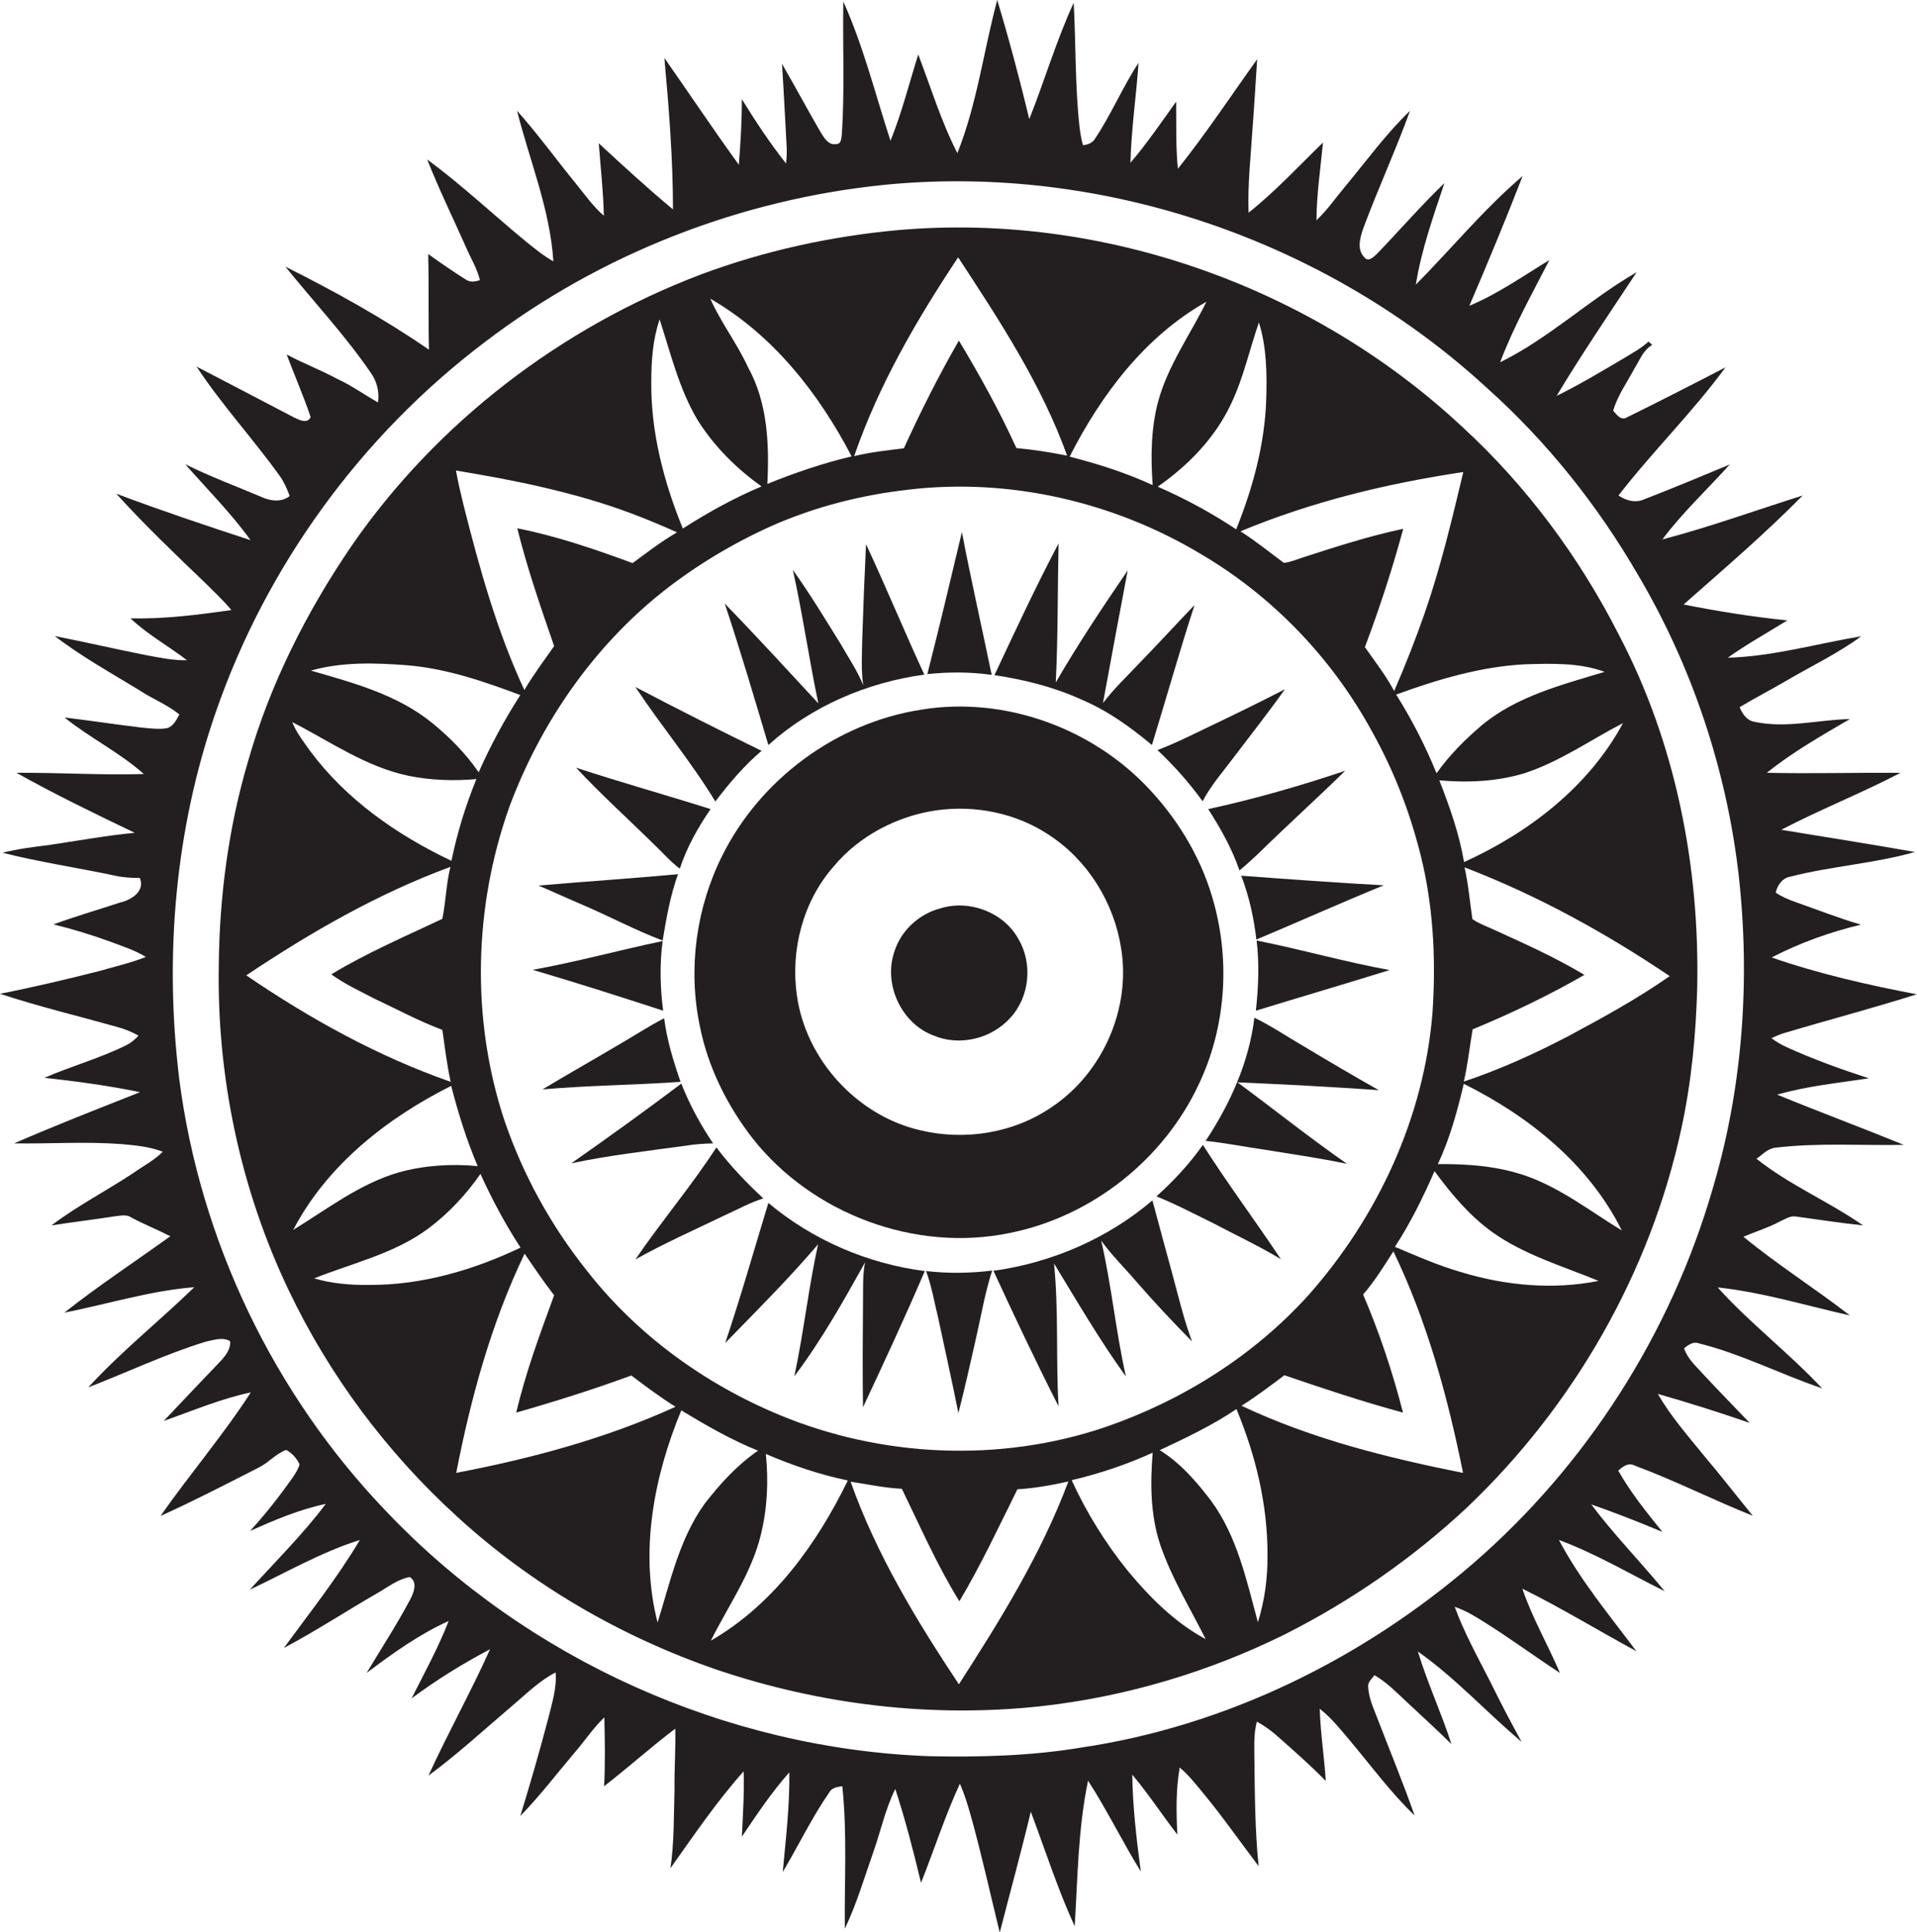 <?xml version="1.0" encoding="utf-8"?>
<!-- Generator: Adobe Illustrator 19.2.0, SVG Export Plug-In . SVG Version: 6.00 Build 0)  -->
<svg version="1.1" id="Layer_1" xmlns="http://www.w3.org/2000/svg" xmlns:xlink="http://www.w3.org/1999/xlink" x="0px" y="0px"
	 viewBox="0 0 759.7 765.9" enable-background="new 0 0 759.7 765.9" xml:space="preserve">
<g>
	<path fill="#231F20" d="M740.6,427.4c-11.1-3.6-22.2-7.6-32.9-12.5c-2-0.9-3.9-2.1-5.7-3.4c1.7-0.8,3.5-1.6,5.3-2.1
		c17.4-5.2,35-9.8,52.3-15.3c-19.4-3.7-38.8-8.1-57.5-14.6c11.2-5.8,23.2-10.1,35.4-13c-8.6-2.5-17-5.8-25.5-8.8
		c-2.9-1-5.8-2.2-8.3-3.9c0.7-2.9,2.5-5.7,5.7-6.3c16.3-4.2,33.3-5.2,49.5-9.8c-17.6-3.1-35.3-5.9-53-8.8
		c15.5-8.1,31.8-14.5,47.3-22.6c-17.7-0.1-35.3,0.4-53,0c10.2-8.2,21.6-14.7,32.9-21.3c-12.6,0.3-25.3,3.8-37.8,1.1
		c-3.1-0.5-4.8-3.2-5.9-5.8c6-3.6,12.2-6.8,18.2-10.3c10-5.9,20.6-10.9,30-17.8c-17.6,2.9-34.9,8-52.9,8.5
		c7.6-5.4,15.7-9.9,23.6-14.8c-13.8-1.4-27.5-3.6-41.1-6.3c16-14.1,32.2-28,47.2-43.2c-18.5,5.8-36.8,12.5-55.6,17.4
		c8-10.7,17.8-19.8,26.7-29.7c-11.3,4.7-22.5,9.4-33.9,13.8c-3.5,1.6-7.2,0.5-10.2-1.5c13.5-17.5,29.4-33,42.4-50.8
		c-12.9,6.7-25.8,13.3-38.8,19.7c-2.5,1.7-4.3-0.9-5.7-2.5c1.7-6,5.5-11.2,8.4-16.7c2.1-3.3,3.5-7.4,7.1-9.4c-0.5-0.4-1-0.9-1.5-1.3
		c-2.7,2.5-6,4.3-9.1,6.2c-9,5.3-17.9,10.7-27.3,15.3c10-16.7,21-32.8,31.7-49C630,118.6,614,134,594.5,143.6
		c5.3-14.1,12.7-27.2,19.5-40.5c-10.4,6.3-20.4,13.4-31.7,18.1c7.3-17,14.4-34.1,21.1-51.4c-15.3,13-28.2,28.8-42.3,43
		c2.2-13.8,6.9-27,11.3-40.2c-9.3,8.9-17.8,18.8-26.8,28.1c-1.3,1.2-3.4,3.3-4.9,1.3c-3.1-3.1-1.7-7.9-0.4-11.6
		c5.8-15.6,12.8-30.8,18.5-46.5c-9.5,9.1-17.3,19.9-25.7,30c-3.8,4.5-7.1,9.4-11.4,13.4c0.1-10.3,1.6-20.6,2.6-30.8
		c-9.7,9.4-18.9,19.4-29.5,27.8c-0.4-11.3,0.9-22.6,1.6-33.8c0.7-9,1.2-18,1.8-27C487.8,38,477.9,53,466.8,66.9
		c-0.9-8.8-0.6-17.7-0.7-26.6c-5.9,8.2-11.5,16.5-18.1,24.2c0.3-13.3,2.3-26.4,3.2-39.6c-6.3,9.6-10.8,20.4-17.2,30
		c-1,1.8-2.9,2.4-4.8,2.7c-0.7-2.4-1.1-4.9-1.4-7.4c-1.8-16.3-1.4-32.7-2.3-49.1c-6.9,15-11.5,30.8-17.6,46.1
		c-3.8-15.8-8-31.6-12.7-47.2c-5.4,20.2-8,41.2-15.8,60.7c-6.4-12.5-10.5-26-15.5-39.1c-3.6,11.4-6.5,23.1-11,34.2
		c-6-18.4-10.7-37.4-18.7-55.2c-0.3,17.6,0.6,35.2-0.6,52.8c-0.2,1.4-0.2,3.8-2.2,3.7c-3.1,0.6-4.8-2.5-6.2-4.7
		c-5.2-9-10.1-18.1-15.3-27.1c0.7,10.7,1.2,21.3,1.8,32c0.2,2.5,0.1,5-0.2,7.5c-6.4-8.1-12.1-16.7-17.5-25.5c0,8.7-0.5,17.3-1.2,26
		c-10.1-13.9-19.6-28.2-29.5-42.3c1.8,20,3.4,40,3.4,60c-10.1-8.4-19.8-17.3-29.4-26.2c0.7,9.6,1.8,19.1,2,28.7
		c-4.2-3.6-7.4-8.2-10.9-12.5c-7.9-9.7-15.2-19.8-23.5-29.1c5,19.8,13.1,39.1,14.4,59.7c-3.9-2.2-7.3-5-10.8-7.8
		c-13.1-10.8-25.5-22.5-39.2-32.6c4.6,11.7,10.1,22.9,15.2,34.4c1.9,4.5,4.5,8.6,5.7,13.4c-1.9,0.7-3.9,1-5.6-0.2
		c-5.1-3.2-10-6.6-14.9-10.1c0.3,12.6,0,25.3,0.3,37.9c-18-12.4-37.3-23.1-56.9-32.9c11.3,14,23.6,27.1,33.8,42
		c2.5,3.4,3.5,7.7,2.9,11.8c-5.5-3.1-10.6-6.8-16.3-9.4c-6.5-3.5-13.4-6.1-19.9-9.6c3.1,8.3,6.7,16.4,9.5,24.8
		c-1.3,2.9-4.6,1.1-6.7,0.1c-12.8-6.7-25.6-13.4-38.5-20.1c10,15.2,22.4,28.6,33,43.4c1.7,2.4,2.9,5.1,3.9,7.9
		c-3,2.4-7,2.1-10.4,0.7c-10.4-4.4-20.9-8.3-31-13.3c8.7,9.9,18.1,19.3,25.9,30.1c-17.8-5.8-35.6-11.8-53.2-18.4
		c11.4,12.6,23.7,24.3,35.9,36c3.3,3.3,6.7,6.5,9.7,10.1c-13.2,1.9-26.6,3.6-40,3.3c6.8,6.4,15,10.9,22.4,16.6
		c-5.4,0.1-10.8-1-16.1-2c-12.1-2.4-24.2-5.2-36.3-7.6c10.5,8.1,22.1,14.5,33.4,21.4c5.2,3.5,11.1,5.7,16,9.7
		c-1.2,2.1-2.3,4.6-4.8,5.4c-3.3,0.6-6.7,0.1-10.1-0.2c-10.2-1.2-20.4-2.8-30.6-4c10,8.1,21.8,13.8,31.4,22.4
		c-16.8,0.5-33.7-0.6-50.5-0.5c15.3,8.6,31.1,16.2,46.9,23.8c-11.5,1.1-22.9,3.2-34.4,4.9C13.1,335.7,7,336.5,1,338
		c14.6,3.7,29.5,5.9,44.2,9c3.3,0.8,6.8,1,10.2,1c2.2,5.2-3.3,8.7-7.7,9.7c-8.8,2.9-17.8,5.5-26.5,8.7c7.8,1.9,15.6,4.3,23.2,7.1
		c4.5,1.7,9.2,3.2,13.4,5.8c-6,2.4-12.3,3.8-18.5,5.6c-13,3.3-26.1,6.4-39.3,9c15.1,5,30.6,8.7,45.9,13c3.1,0.8,6.2,2,9,3.6
		c-1.3,1.4-2.8,2.7-4.5,3.6c-10.5,5.3-22,8.4-32.8,13.1c12.7,1.4,25.4,3.1,37.9,5.7c-16.7,6.6-33.4,13.1-49.9,20.3
		c14.3,0.2,28.5-0.8,42.8,0.3c5.4,0.5,10.9,1,16.1,3c-3.4,3.5-7.7,5.6-11.6,8.4c-10.7,7.1-22.2,13-32.5,20.8
		c8.4-1.3,16.8-2.3,25.1-3.6c2.2-0.2,4.6-0.9,6.6,0.5c5,2.7,10.3,4.8,15.4,7.4c-14,10.1-28.5,19.6-42,30.3
		c17.1-3.4,34-8.7,51.5-10.1c-13.8,13.4-29,25.5-42,39.7c15.5-6,30.6-13.2,46.5-18.1c3.1-0.6,6.7-2,9.7-0.2c0.3,3-1.7,5.6-3.6,7.7
		c-7.6,8-15.2,15.9-22.7,23.9c11.4-4,22.6-8.8,34.5-11.3c-11,17-24.2,32.4-35.8,49c13.2-6,26.2-12.7,39.1-19.3
		c3.8-1.9,6.6-5.4,10.7-6.9c2.3,1.2,4.2,3.3,5.3,5.7c-0.5,2-1.7,3.7-2.8,5.4c-5.2,7.3-10.7,14.4-16.8,21c9.7-4.3,19.5-8.5,30-10.7
		c-9.1,12.1-19.9,22.8-30.1,34c14.4-6.8,28.3-14.9,43.6-19.7c-8.9,15-19.8,28.7-30.1,42.8c12.8-6.8,25-14.8,37.5-22
		c4-2.3,7.7-5.3,12.4-6.1c3.2,2,1.6,6.1,0.2,8.8c-5.3,10-11.5,19.5-17.3,29.2c10.2-7.7,20.8-15.3,32.5-20.6
		c-4.1,10.6-9.6,20.6-14.7,30.7c9.8-7.3,20.3-13.8,31.1-19.5c-7.6,17-16.7,33.2-24.4,50.1c11.8-8.7,22.6-18.7,33.8-28.2
		c5.3-4.5,10.3-9.5,16.6-12.7c0.5,6.3-1.5,12.4-3,18.5c-3.4,12.9-7.1,25.7-11,38.4c7.7-7.9,14.4-16.7,21.5-25.1
		c4-4.6,7.4-9.8,11.8-14c0.2,9.1,0.4,18.2-0.1,27.3c9.6-7.4,18.5-15.5,28.2-22.8c0.2,8.1-0.4,16.2-0.3,24.3
		c-0.3,10.3-0.1,20.8-1.6,31c9.3-13.1,18.3-26.4,29-38.4c0.3,8.6-0.3,17.3-0.7,25.9c5.9-8.8,11.8-17.6,18.8-25.5
		c0.2,13.2-1.4,26.4-2.6,39.5c6.2-10.4,11.5-21.5,18.4-31.5c1-1.9,3.2-2.2,5.2-2.5c2,18.8,0.8,37.7,1,56.5
		c4.8-10.1,7.9-20.8,11.6-31.3c2.8-8.1,4.6-16.5,8.4-24.1c4,12.2,7.2,24.7,10.2,37.2c5.2-13.1,9.5-26.5,15.4-39.3
		c1.8,4.1,3.1,8.3,4.3,12.6c4.3,15.4,7.7,30.9,11.5,46.4c4.1-16,8.5-31.9,12.3-47.9c5.7,15.1,10.6,30.6,17.4,45.4
		c1.2-19.2,1.3-38.7,5.3-57.7c7.5,11.6,13.6,24.2,20.9,36c-1.7-12.7-3.2-25.5-3.4-38.4c6.4,7.6,11.8,15.9,17.9,23.8
		c-0.5-8.9-0.6-17.8,0.9-26.6c3.3,2.7,6,6.1,8.8,9.5c7.9,9.5,15,19.7,22.5,29.6c-1.5-14.3-1.5-28.7-1.7-43c0-4.8-0.3-9.6,1-14.3
		c2.7,1.5,5.3,3.3,7.6,5.3c6.7,5.9,13.4,11.8,19.7,18.2c-0.6-9.5-2.1-19-2.4-28.6c4.5,3.5,8.1,8,11.8,12.4
		c8.5,10.1,16.3,20.8,25.8,29.9c-4.6-13.1-9.9-25.9-14.9-38.9c-1.5-3.9-3.3-7.8-3.5-12.1c-0.2-1.9,1.5-3.2,2.5-4.6
		c4.9,2.8,8.8,6.9,12.9,10.7c5.9,5.5,11.8,10.9,17.6,16.6c-4-12.4-9.5-24.2-13.3-36.7c14.9,10.5,27.2,24.1,41.1,35.8
		c-4.3-7.8-8.4-15.6-12.3-23.6c-5-9.8-10.4-19.5-14.2-29.9c4.2,1.4,8,3.7,11.8,6.1c10.2,6.4,19.8,13.5,29.9,20.1
		c-4.8-11.2-11-21.9-14.9-33.4c15.4,7.6,30.1,16.6,45.2,24.8c-10.7-14.3-22.3-28.2-30.7-44.1c14.6,5.4,28,13.4,41.9,20.3
		c-9.5-11.6-20.1-22.4-29.1-34.4c9.5,3.3,18.9,7,28.2,10.9c-6.3-7.8-12.6-15.6-17.5-24.3c1.8-1.6,4-3.3,6.5-2
		c15.9,5.9,31,13.6,46.8,19.9c-6.4-7.9-12.7-16-19.3-23.8c-6.4-7.9-13.2-15.6-18.3-24.5c12.2,3.5,24.3,7.3,36.4,11.5
		c-6.2-6.5-12.5-12.9-18.6-19.5c-2.8-3.1-6.1-6-7.4-10.1c1.6-1.2,3.4-2.7,5.6-2c17,4.2,32.6,12.3,49.1,17.9
		c-13.1-14-28.5-25.7-41.4-40c17.8,1.9,35,7.2,52.4,11.1c-13.8-10.7-28.7-20.1-42.2-31.2c4.8-2,9.9-3.6,14.6-6.1
		c2-0.9,4-2.3,6.3-1.9c8.8,1.2,17.7,2.6,26.5,3.5c-13.6-9.5-29.2-16-42.2-26.4c2.4-1.7,4.5-4.1,7.6-4.4c16.8-2,33.8-0.8,50.8-1.1
		c-16.7-6.8-33.6-13.1-50.2-19.9C715.8,430.5,728.3,429.3,740.6,427.4z M678.6,471.6c-16.6,57.1-49.9,109.2-94.8,148.1
		c-43.9,37.9-98,64.5-155.5,73c-19.8,3.3-39.9,3.8-59.9,3.4c-80.5-2.9-159.4-38.3-215-96.7c-44.9-46.6-74.2-107.8-82.4-172
		c-5.9-48.6-1.6-98.7,14.5-145.1c20-57.9,57.6-109.6,106.5-146.6c45.9-35.1,101.7-56.8,159.1-62.5c86-8.3,174.6,22.1,238.1,80.5
		c23.8,21.3,43.9,46.5,59.9,74.1c21.4,36.2,35,76.9,39.9,118.7C693.7,388.3,690.7,431.2,678.6,471.6z"/>
	<path fill="#231F20" d="M579.5,169.2c-59.4-55.5-142.5-85.1-223.5-78c-26.6,2.4-53,8.2-78,17.5c-55.5,21-104.9,58.7-138.7,107.7
		c-17.8,26.1-32.2,54.6-40.9,85c-7.8,26.3-11.4,53.6-11.7,81c-0.8,44.4,8.6,89,27.7,129c16.1,33.8,38.9,64.3,66.5,89.5
		c29.6,27.2,65.1,47.8,103.1,60.9c41.1,13.9,85.2,19.2,128.4,14.5c33.5-3.7,66.4-13.5,96.6-28.4c26.4-13.3,50.9-30.3,72.5-50.5
		c42.2-40.2,72.5-93,84.8-150c4-18.4,5.8-37.2,6.3-56c1-48-8.5-96.6-30.8-139.3C626.1,221.1,605.1,192.7,579.5,169.2z M604.4,263.3
		c10.5-0.3,21.5-0.7,31.5,3c-16.8,5.1-34.7,9.6-48.6,21.1c-6.7,5.7-12.9,11.9-18,19.1c-4.4-10.8-9.8-21.3-16-31.2
		C569.8,269.3,586.8,264.2,604.4,263.3z M567.7,401.3c-3.3,41.5-21.7,81.1-49.2,112.1c-21.7,24-50,41.8-80.6,52.3
		c-41.7,14.1-88.5,12-129.1-4.9c-29.8-12.4-56.7-32-76.5-57.5c-14-17.6-25-37.6-32.3-58.9c-13.4-40.2-12.3-84.9,1.9-124.7
		c12.3-33,33.1-63.2,60.8-85.2c13.2-10.4,27.7-19.1,43-26c17.2-7.6,35.6-12.3,54.2-14.4c40.1-4.8,81.5,4.8,116,25.5
		c28.4,16.7,52,41.3,67.8,70.3c9.3,16.6,16.1,34.7,20.3,53.3C568.2,362.3,569,381.9,567.7,401.3z M579.9,187.1
		c-4.5,18.9-9,37.8-15.4,56.2c-3.6,10.3-7.6,20.5-12,30.6c-3.3-6.2-7.6-11.7-11.6-17.4c5.8-15.4,10.9-31,15.2-46.9
		c-13.3,2.8-26.3,7-39.3,11.2c-2.6,0.8-5.2,2-8,2.3c-5.7-4.2-11.2-8.7-17.2-12.5C519.9,198.8,549.8,191.6,579.9,187.1z M498.9,127.8
		c3.1,9.9,3.2,20.3,2.9,30.6c-0.6,17.7-5.3,35-11.9,51.4c-9.8-6.5-20.3-12.2-31.1-16.9c12.1-8.4,22.8-19.4,29.1-32.9
		C492.8,149.7,495.2,138.5,498.9,127.8z M478.1,119.6c-6.5,13.2-15.4,25.5-19.2,39.8c-2.8,10.7-2.9,21.9-2.1,32.9
		c-10.5-4.9-21.6-8.4-32.9-11.3C436.3,156.5,453.8,133.3,478.1,119.6z M379.7,102c16.4,25,33,50.3,43.2,78.6
		c-6.6-1.3-13.3-2.4-20.1-3c-6.7-14.7-14.5-28.8-22.8-42.6c-8,13.9-15.2,28.2-21.8,42.7c-6.6,0.8-13.2,1.5-19.7,3.1
		C348.2,152.6,363.3,126.7,379.7,102z M337.5,180.9c-11.4,2.7-22.5,6.5-33.4,10.9c0.8-15.7,0.1-32.3-7.7-46.3
		c-4.3-9.4-10.7-17.6-14.9-27.1C306.2,132.6,324.5,155.9,337.5,180.9z M261.4,126.6c4.4,13.5,7.7,27.5,15,39.8
		c6.5,10.4,15.4,19.3,25.4,26.4c-10.9,4.6-21.2,10.3-31.2,16.7c-7.5-18.4-12.7-38.1-12.5-58.2C258.1,143,258.7,134.5,261.4,126.6z
		 M250.2,203.5c6.1,2.3,12.1,4.8,18.1,7.5c-6.2,3.6-11.9,8-17.6,12.2c-14.9-5.5-30-10.7-45.7-13.8c3.9,15.8,9.3,31.3,14.6,46.7
		c-4,5.7-8.2,11.3-11.8,17.4c-10.9-23.4-17.8-48.3-24.1-73.3c-1.1-4.5-2.2-9.1-3-13.7C204.2,190.4,227.8,195.1,250.2,203.5z
		 M161.5,263.7c15.5,1.3,30.3,6.4,44.7,11.8c-6.3,9.8-11.8,20-16.5,30.6c-5.1-7.4-11.5-13.9-18.5-19.6c-13.8-11.2-31.3-15.9-48-20.7
		C135.6,262.3,148.7,262.7,161.5,263.7z M161.9,307.5c8.8,1.8,17.9,2.1,26.9,1.3c-4.3,10.5-7.6,21.3-9.9,32.4
		C157.4,331,137.3,317,123,297.8c-2.6-3.7-5.5-7.3-7.2-11.6C130.8,293.9,145.1,304,161.9,307.5z M97.6,386.6
		c25.4-17,52.1-32.4,80.9-43c-1.7,6.8-1.8,13.8-3.2,20.6c-14.8,7-30,13.5-44,22c5.2,3.8,11.1,6.5,16.8,9.5c9,4.2,17.8,9,27.2,12.5
		c1,6.9,1.8,13.8,3.3,20.6C149.7,418.7,122.8,403.8,97.6,386.6z M178.8,430.4c2.8,10.8,6.1,21.5,10.5,31.8
		c-10.5-1-21.2-0.3-31.3,2.5c-15.4,4.5-28.3,14.5-41.8,22.8C129.6,461.8,153.3,443.2,178.8,430.4z M146.4,509.3
		c-7.4,0.1-14.8-0.5-21.9-2.6c15.3-6.1,31.9-9.8,45.3-19.8c8-6,14.9-13.4,20.6-21.6c4.6,10.1,9.8,19.9,15.9,29.2
		C187.7,503.4,167.2,509.4,146.4,509.3z M180.8,583.8c5.8-29.8,13.9-59.4,27.1-86.9c3.8,5.6,7.6,11.2,11.7,16.5
		c-5.6,15.3-11.3,30.6-15,46.5c15.4-4.4,30.6-9.2,45.6-14.7c5.7,4.3,11.4,8.6,17.5,12.4C240.1,570.2,210.6,578.1,180.8,583.8z
		 M260.6,643.1c-7.2-28-1.5-57.8,9.4-84.1c9.8,6,19.8,11.7,30.4,16c-8.3,5.7-15.1,13.2-21.2,21.1C269.2,610,265.6,627.1,260.6,643.1
		z M281.7,650.3c6.9-13.8,16.1-26.7,19.8-41.9c2.6-10.5,3.1-21.4,2-32.1c10.5,4.5,21.3,8.2,32.5,10.5
		C323.7,612,306.4,636.1,281.7,650.3z M380,667.6c-16.8-25.3-32.7-51.5-42.9-80.3c6.8,1,13.5,2.5,20.3,2.8c7.3,15,14,30.4,22.8,44.6
		c8.5-14.3,15.6-29.5,23-44.4c6.8-0.4,13.5-1.6,20.2-3.1C412.7,615.8,396.5,642,380,667.6z M447,622.7c-8.9-11-16.4-23.1-22.3-36
		c11-2.6,21.8-6.2,32.1-10.9c-1,12.2-0.9,24.8,3,36.5c4.5,13.2,11.8,25,18,37.4C465.7,643.2,455.7,633.2,447,622.7z M498.5,643
		c-4.5-16.6-8.2-34.1-18.6-48.2c-5.8-7.6-12.1-14.9-20.3-20c10.4-4.9,20.8-9.8,30.4-16.3c7.6,18.3,12.4,38,12.3,57.9
		C502.4,625.3,501.2,634.4,498.5,643z M492,557.2c5.9-3.7,11.4-7.9,17-12.1c15.5,5.3,31.1,10.5,47,14.8c-4.1-16-9.3-31.6-15.8-46.8
		c4.6-5.3,8.2-11.2,12-17.1c13.4,27.8,21.5,57.6,27.6,87.8C549.7,577.8,519.7,570.3,492,557.2z M579.3,504.3
		c-9.1-2.6-17.8-6.4-26.5-10.1c6.2-9.5,11.2-19.7,15.7-30c6.5,8.9,13.8,17.6,22.8,24.1c12.7,9.1,27.9,13.5,42.2,19.4
		C615.6,511.3,596.8,509.6,579.3,504.3z M605.4,466.3c-11.4-4.1-23.6-5-35.6-4.9c4.8-10.1,7.7-21,10.3-31.8
		c25.8,12.8,49.6,31.9,62.6,58.1C630.4,480.2,618.9,471.2,605.4,466.3z M621.7,410.6c-13.4,7-27.2,13.3-41.6,18.1
		c1.6-6.8,2.3-13.8,3.5-20.7c15.2-6.3,30.1-13.4,44.3-21.6c-11.2-6.7-23.1-12.1-35-17.5c-3.1-1.5-6.5-2.6-9.4-4.6
		c-1-6.8-1.6-13.8-3.1-20.5c28.7,11,55.8,25.9,81.3,43.1C649,395.8,635.3,403.3,621.7,410.6z M580.2,341.7
		c-1.9-11.2-5.7-21.9-9.8-32.4c11.4,1,23,0.5,34-2.9c13.9-4.6,25.9-13.1,38.8-19.8C629.7,311.7,606,330,580.2,341.7z"/>
	<path fill="#231F20" d="M393,267.5c-3.9-18.9-8.2-37.7-11.8-56.6c-4.5,18.8-8.9,37.6-13.7,56.3C375.9,266.3,384.5,266.3,393,267.5z
		"/>
	<path fill="#231F20" d="M366.3,267.4c-7.9-17.1-15.1-34.6-23.1-51.7c-0.6,12.5-1.1,25.1-1.5,37.7c-0.1,6.1-0.5,12.2,0.4,18.2
		c-2.3-5.7-5.8-10.8-8.8-16.1c-6.2-10-12.3-20.1-19.1-29.6c3.9,17.5,6.4,35.3,10.1,52.9c-12.3-13.3-24.5-26.6-37.1-39.6
		c6.2,18.6,11.7,37.3,17.3,56.1C321.6,279.9,343.6,270.5,366.3,267.4z"/>
	<path fill="#231F20" d="M456.5,295.3c5.7-18.5,10.9-37.1,16.9-55.5c-7.5,7.8-14.7,15.7-22.2,23.4c-4.8,5.1-9.9,9.9-14.1,15.5
		c3.2-17.6,6.5-35.1,9.8-52.6c-9.9,14.5-19.7,29.2-28.5,44.4c0.9-18.3,0.7-36.7,1.1-55.1c-9,17.1-17.2,34.7-25.4,52.2
		c11.8,1.8,23.6,4.7,34.5,9.7C438.8,281.6,447.9,288.1,456.5,295.3z"/>
	<path fill="#231F20" d="M301.8,297.6c-16.8-8.2-33.4-16.6-50-25.3c10.2,15.4,22.1,29.6,31.7,45.4
		C288.9,310.5,294.9,303.5,301.8,297.6z"/>
	<path fill="#231F20" d="M476.6,317.6c3.2-6.2,7.9-11.5,12-17c6.9-9.1,14-18.1,20.6-27.4c-9.3,4.8-18.7,9.4-28.1,13.9
		c-7.4,3.5-14.7,7.3-22.4,10.2C465.3,303.5,471.3,310.3,476.6,317.6z"/>
	<path fill="#231F20" d="M365,281.3c-33.5,5.2-63.7,27.5-78.8,57.9c-10.3,20.6-13.6,44.7-8.9,67.3c3.2,16.4,10.9,31.8,21.1,44.9
		c23.6,29.8,64.4,45.1,101.8,37.3c32.5-6.5,61.1-29.2,75-59.2c10.4-22,12.3-47.7,6-71.1c-4.4-16.7-13.3-32.1-25-44.8
		C433.5,288.7,398.2,275.8,365,281.3z M416.8,438.8c-15.1,10.4-34.7,13.5-52.5,9.1c-24.9-5.9-45-28.1-48.5-53.4
		c-2.6-18,2.5-37.4,14.6-51.1c10.1-12.1,25-19.9,40.6-22.2c15.5-2.2,31.8,1.1,44.8,9.8c15.3,10,25.7,26.8,28.5,44.9
		C448.2,399.8,437,425.3,416.8,438.8z"/>
	<path fill="#231F20" d="M258.6,334.1c3.6,3.4,6.8,7.2,10.8,10.2c2.8-8.5,7.2-16.3,12.2-23.6c-17.7-5.6-35.6-10.6-53.3-16.4
		C238,314.7,248.5,324.2,258.6,334.1z"/>
	<path fill="#231F20" d="M491.2,345c2.5-2,4.9-4.3,7.3-6.5c11.4-11.2,23.2-21.8,34.6-33c-17.8,6-35.9,11.2-54.3,15.2
		C483.7,328.3,488.2,336.3,491.2,345z"/>
	<path fill="#231F20" d="M262.6,372.8c1.5-8.9,3-17.8,6.1-26.3c-18.4,1.7-36.8,2.9-55.3,4.5c5.9,2.5,11.7,5.2,17.6,7.7
		C241.5,363.2,251.8,368.7,262.6,372.8z"/>
	<path fill="#231F20" d="M497.9,372.4c16.9-7.1,33.6-14.6,50.5-21.5c-18.8-1-37.7-2.4-56.5-3.8C495,355.2,496.9,363.8,497.9,372.4z"
		/>
	<path fill="#231F20" d="M372.8,360c-8.5,2.2-15.8,8.8-18.4,17.3c-4.4,13,2.9,28.5,15.7,33.2c10.3,4.3,22.9,1.2,30.3-7.1
		c7.7-8.3,8.9-21.6,3.2-31.2C397.8,361.6,384.2,356.5,372.8,360z"/>
	<path fill="#231F20" d="M262.6,373c-17.2,3.6-34.2,8.3-51.5,11.4c17.3,5.1,34.5,10.6,51.7,16.2C261.6,391.4,261.4,382.1,262.6,373z
		"/>
	<path fill="#231F20" d="M497.7,400.6c17.6-5.4,35.3-10.6,53-16.1c-17.7-3.2-35-8.2-52.7-11.7C499.1,382.1,498.7,391.4,497.7,400.6z
		"/>
	<path fill="#231F20" d="M516.3,414.5c-6.4-3.7-12.5-7.9-19.2-11.1c-2.1,17.6-9.6,34.1-19.3,48.8c7.6,0.8,15.1,2.3,22.7,3.4
		c11.1,1.8,22.3,3.4,33.3,5.7C519,451,504.9,439.7,490.4,429c18.7,0.8,37.3,1.8,56,3.1C536.3,426.4,526.3,420.5,516.3,414.5z"/>
	<path fill="#231F20" d="M263.2,403.6c-6.4,3.3-12.4,7.3-18.7,10.9c-9.8,5.8-19.7,11.4-29.5,17.3c18.2-1.6,36.5-1.7,54.7-3
		C266.9,420.7,264.3,412.3,263.2,403.6z"/>
	<path fill="#231F20" d="M282.6,453.2c-5-7.4-9.3-15.3-12.6-23.7c-14.3,10.8-28.9,21.3-43.6,31.6c15-3.2,30.3-4.9,45.5-7
		C275.4,453.5,279,453.3,282.6,453.2z"/>
	<path fill="#231F20" d="M458.3,474.2c7.9,3.2,15.5,7.2,23.2,11c8.7,4.6,17.7,8.8,26.1,13.9c-10.1-15.2-21.1-29.9-30.9-45.3
		C471.4,461.3,465.1,468.1,458.3,474.2z"/>
	<path fill="#231F20" d="M283.9,454.8c-9.9,15.3-21.8,29.3-32.1,44.4c11.4-6.4,23.4-11.7,35.2-17.4c5.1-2.3,10.1-5.1,15.5-6.8
		C295.8,468.8,289.4,462.1,283.9,454.8z"/>
	<path fill="#231F20" d="M287.4,532.3c12.5-12.8,25.2-25.5,36.8-39.1c-3.8,17.3-5.7,34.9-9.4,52.3c10.7-14.2,19.4-29.7,28-45.1
		c-1,5.3-0.7,10.7-0.8,16.1c-0.1,13.8-0.2,27.5,0,41.3c8.4-17.9,16.7-35.8,24.5-54c-22.7-2.9-44.5-12.3-62-27
		C298.9,495.2,293.6,513.9,287.4,532.3z"/>
	<path fill="#231F20" d="M456.7,475.8c-17.7,15.1-39.9,24.7-63,27.9c8.3,18,16.8,36,25.8,53.7c-1.1-18.8,0.1-37.8-1.8-56.6
		c9.2,15.1,18.1,30.4,28.5,44.8c-4-17.8-5.7-36.1-9.8-53.9c4,5.7,9.1,10.6,13.6,15.9c7.2,8.3,14.7,16.3,22.4,24.1
		c-3.1-8.3-5.2-17-7.5-25.6C462.2,496.1,459.4,486,456.7,475.8z"/>
	<path fill="#231F20" d="M367,503.8c2.2,6,3.3,12.4,4.8,18.6c2.7,12.6,5.5,25.1,8,37.7c2.5-9.7,4.7-19.5,6.9-29.3
		c2.1-9.1,3.6-18.3,6.5-27.2C384.5,504.7,375.7,504.8,367,503.8z"/>
</g>
</svg>
